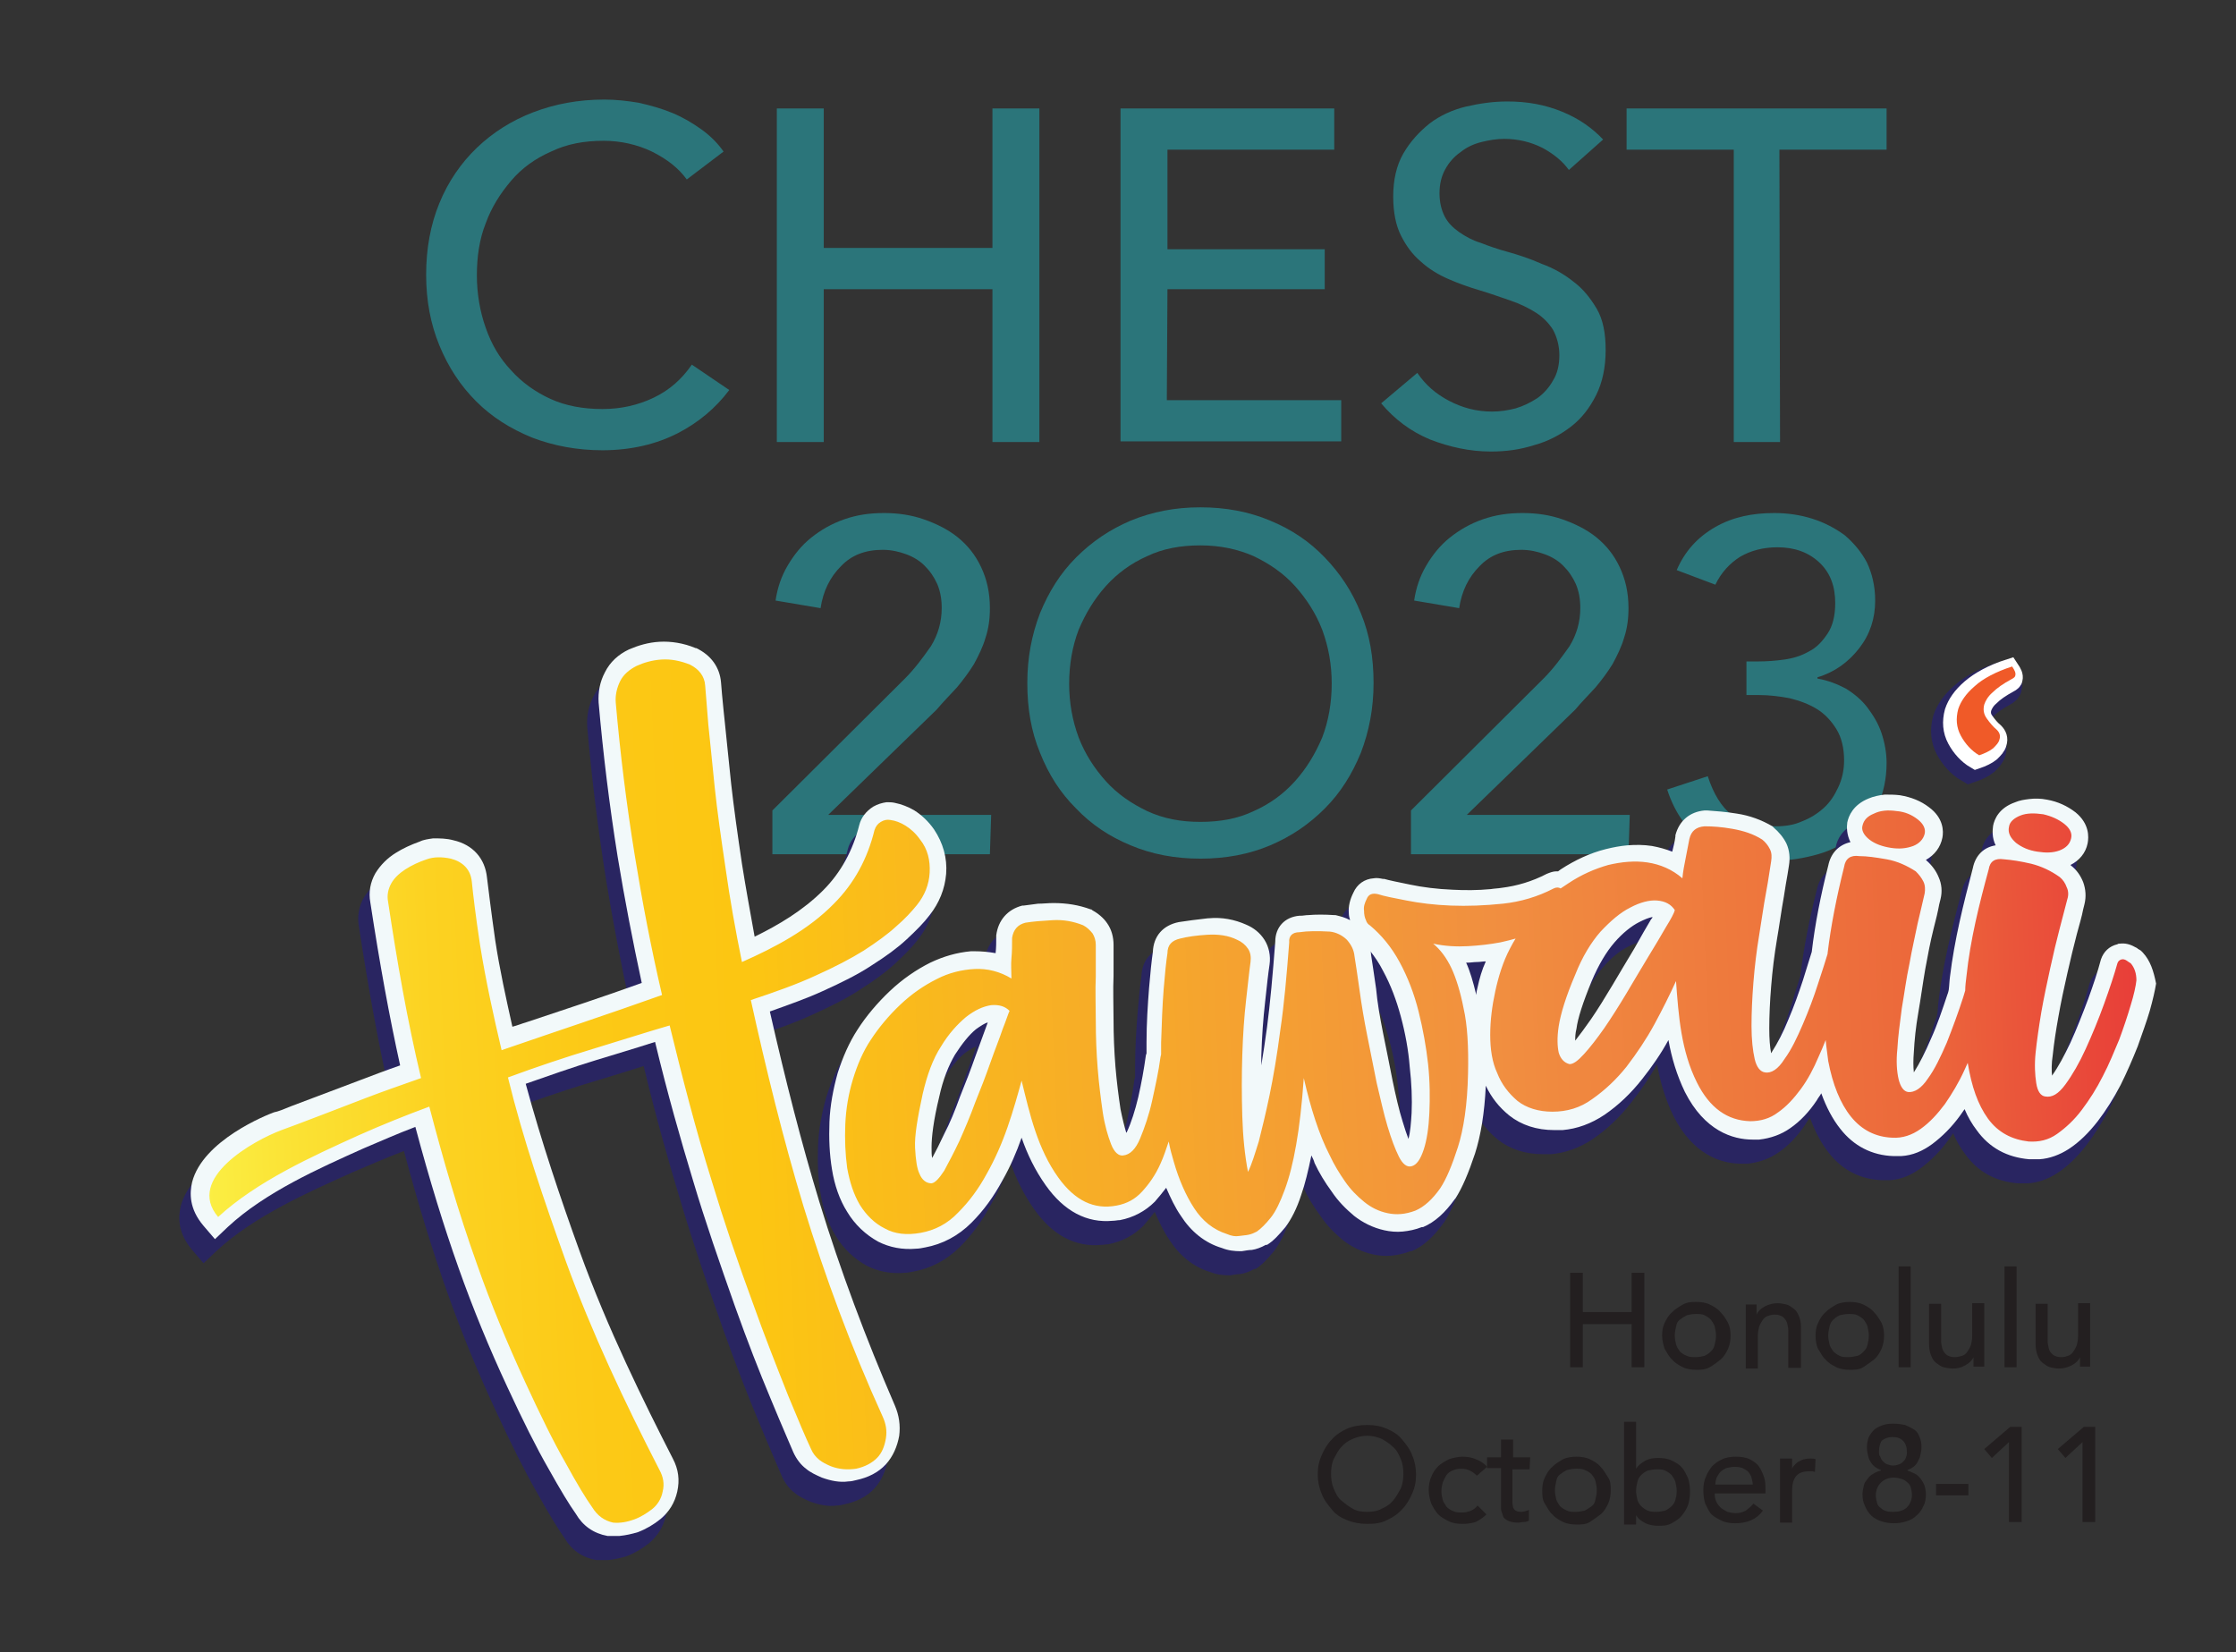 <?xml version="1.0" encoding="utf-8"?>
<!-- Generator: Adobe Illustrator 27.1.1, SVG Export Plug-In . SVG Version: 6.00 Build 0)  -->
<svg version="1.1" id="Layer_1" xmlns="http://www.w3.org/2000/svg" xmlns:xlink="http://www.w3.org/1999/xlink" x="0px" y="0px"
	 viewBox="0 0 352.6 260.5" style="enable-background:new 0 0 352.6 260.5;" xml:space="preserve">
<rect x="0" y="0" width="352.6" height="260.5" fill="#333333" stroke="none"/>
<style type="text/css">
	.st0{fill:#2B757A;}
	.st1{fill:#292561;}
	.st2{fill:#F2F9FA;}
	.st3{fill:url(#SVGID_1_);}
	.st4{fill:#FFFFFF;stroke:#292561;stroke-width:5.103;stroke-miterlimit:10;}
	.st5{fill:#FFFFFF;stroke:#FFFFFF;stroke-width:3.317;stroke-miterlimit:10;}
	.st6{clip-path:url(#SVGID_00000029047321360249903230000011599100952433913239_);fill:#F05A28;}
	.st7{fill:#231F20;}
</style>
<g>
	<path class="st0" d="M115,61.5c-2.1,2.8-4.8,5.1-8.1,6.8S99.6,71,95,71c-4,0-7.7-0.7-11.1-2c-3.4-1.4-6.3-3.2-8.8-5.7
		c-2.5-2.5-4.4-5.4-5.8-8.8c-1.4-3.4-2.1-7.1-2.1-11.2s0.7-7.9,2.1-11.3s3.4-6.3,5.9-8.7s5.5-4.3,8.9-5.6c3.4-1.3,7.1-2,11.2-2
		c1.8,0,3.6,0.2,5.4,0.5c1.8,0.4,3.6,0.9,5.3,1.6c1.7,0.7,3.2,1.6,4.6,2.6s2.6,2.2,3.5,3.5l-5.8,4.4c-1.3-1.8-3.1-3.2-5.5-4.4
		c-2.3-1.1-4.9-1.7-7.6-1.7c-3.1,0-5.8,0.5-8.3,1.7c-2.5,1.1-4.6,2.6-6.3,4.6s-3.1,4.2-4,6.7c-1,2.5-1.4,5.3-1.4,8.2
		s0.5,5.8,1.4,8.3c0.9,2.6,2.2,4.8,4,6.7c1.7,1.9,3.8,3.4,6.2,4.5s5.2,1.6,8.2,1.6c2.9,0,5.6-0.6,8.1-1.8s4.4-2.9,6-5.2L115,61.5z"
		/>
	<path class="st0" d="M122.5,17.1h7.4v22h26.6v-22h7.4v52.6h-7.4V45.6h-26.6v24.1h-7.4C122.5,69.7,122.5,17.1,122.5,17.1z"/>
	<path class="st0" d="M184,63.1h27.5v6.5h-34.8V17.1h33.7v6.5h-26.3v15.7h24.8v6.3h-24.8L184,63.1L184,63.1z"/>
	<path class="st0" d="M247.4,26.8c-1-1.4-2.5-2.6-4.2-3.5c-1.8-0.9-3.8-1.4-6-1.4c-1.2,0-2.4,0.2-3.6,0.5s-2.3,0.8-3.3,1.6
		c-1,0.7-1.8,1.6-2.4,2.7c-0.6,1.1-0.9,2.3-0.9,3.8c0,1.4,0.3,2.6,0.8,3.6s1.3,1.8,2.3,2.5s2.1,1.3,3.4,1.7c1.3,0.5,2.7,1,4.2,1.4
		c1.8,0.5,3.6,1.1,5.4,1.9c1.9,0.7,3.5,1.6,5,2.8c1.5,1.1,2.7,2.6,3.7,4.3s1.4,3.9,1.4,6.5c0,2.7-0.5,5.1-1.5,7.1c-1,2-2.3,3.7-4,5
		s-3.6,2.3-5.8,2.9c-2.2,0.7-4.4,1-6.8,1c-3.3,0-6.5-0.7-9.6-1.9c-3.1-1.3-5.6-3.2-7.7-5.7l5.7-4.8c1.3,1.9,2.9,3.3,5,4.4
		c2.1,1.1,4.3,1.7,6.8,1.7c1.3,0,2.5-0.2,3.7-0.5c1.3-0.4,2.3-0.9,3.4-1.6c1-0.7,1.9-1.7,2.5-2.8c0.7-1.1,1-2.5,1-4s-0.4-2.9-1-4
		c-0.7-1.1-1.6-2-2.7-2.7c-1.1-0.7-2.5-1.4-4-1.9s-3.1-1.1-4.8-1.6s-3.4-1.1-5-1.8s-3.1-1.6-4.4-2.8c-1.3-1.1-2.3-2.5-3.1-4.1
		s-1.2-3.7-1.2-6.1c0-2.6,0.5-4.9,1.6-6.8s2.5-3.4,4.1-4.7c1.7-1.3,3.7-2.2,5.8-2.7c2.2-0.5,4.3-0.8,6.5-0.8c3.1,0,5.9,0.5,8.6,1.6
		c2.7,1.1,4.8,2.6,6.5,4.4L247.4,26.8z"/>
	<path class="st0" d="M280.7,69.7h-7.3V23.6h-16.9v-6.5h41v6.5h-16.9L280.7,69.7L280.7,69.7z"/>
	<path class="st0" d="M156.1,134.7h-34.3v-6.9l20.9-20.8c1.6-1.6,2.9-3.4,4.1-5.1c1.1-1.8,1.7-3.8,1.7-6c0-1.4-0.2-2.6-0.7-3.8
		c-0.5-1.1-1.1-2-2-2.9c-0.8-0.8-1.8-1.4-2.9-1.8s-2.3-0.7-3.7-0.7c-2.7,0-4.9,0.8-6.6,2.6c-1.7,1.7-2.8,3.9-3.2,6.6l-7.1-1.2
		c0.3-2,0.9-3.8,1.9-5.5s2.2-3.2,3.7-4.4s3.2-2.2,5.2-2.9c2-0.7,4-1,6.3-1c2.2,0,4.3,0.3,6.3,1s3.8,1.6,5.3,2.8
		c1.6,1.3,2.8,2.8,3.7,4.7c0.9,1.9,1.4,4,1.4,6.5c0,1.7-0.2,3.2-0.7,4.7c-0.4,1.4-1.1,2.8-1.8,4.1c-0.8,1.3-1.7,2.5-2.7,3.7
		c-1,1.1-2.2,2.3-3.2,3.5l-17.1,16.6h25.7L156.1,134.7L156.1,134.7z"/>
	<path class="st0" d="M256.8,134.7h-34.3v-6.9l20.9-20.8c1.6-1.6,2.9-3.4,4.1-5.1c1.1-1.8,1.7-3.8,1.7-6c0-1.4-0.2-2.6-0.7-3.8
		c-0.5-1.1-1.1-2-2-2.9c-0.8-0.8-1.8-1.4-2.9-1.8s-2.3-0.7-3.7-0.7c-2.7,0-4.9,0.8-6.6,2.6c-1.7,1.7-2.8,3.9-3.2,6.6l-7.1-1.2
		c0.3-2,0.9-3.8,1.9-5.5s2.2-3.2,3.7-4.4s3.2-2.2,5.2-2.9c2-0.7,4-1,6.3-1c2.2,0,4.3,0.3,6.3,1s3.8,1.6,5.3,2.8
		c1.6,1.3,2.8,2.8,3.7,4.7c0.9,1.9,1.4,4,1.4,6.5c0,1.7-0.2,3.2-0.7,4.7c-0.4,1.4-1.1,2.8-1.8,4.1c-0.8,1.3-1.7,2.5-2.7,3.7
		c-1,1.1-2.2,2.3-3.2,3.5l-17.1,16.6H257L256.8,134.7L256.8,134.7z"/>
	<path class="st0" d="M189.3,135.4c-4,0-7.7-0.7-11-2.1c-3.4-1.4-6.2-3.3-8.6-5.8c-2.5-2.5-4.3-5.3-5.7-8.8c-1.4-3.4-2-7-2-11
		s0.7-7.6,2-11c1.4-3.4,3.2-6.3,5.7-8.8s5.3-4.4,8.6-5.8c3.4-1.4,7-2.1,11-2.1s7.7,0.7,11,2.1c3.4,1.4,6.2,3.3,8.6,5.8
		c2.4,2.5,4.3,5.3,5.7,8.8c1.4,3.4,2,7,2,11s-0.7,7.6-2,11c-1.4,3.4-3.2,6.3-5.7,8.8s-5.3,4.4-8.6,5.8S193.3,135.4,189.3,135.4z
		 M189.3,129.6c3.1,0,5.9-0.5,8.4-1.7c2.5-1.1,4.7-2.7,6.5-4.7s3.2-4.3,4.3-6.9c1-2.6,1.5-5.5,1.5-8.5s-0.5-5.8-1.5-8.5
		c-1-2.6-2.5-4.9-4.3-6.9s-4-3.5-6.5-4.7c-2.5-1.1-5.3-1.7-8.4-1.7s-5.9,0.5-8.4,1.7c-2.5,1.1-4.7,2.7-6.5,4.7s-3.2,4.3-4.3,6.9
		c-1,2.6-1.5,5.5-1.5,8.5s0.5,5.8,1.5,8.5c1,2.6,2.5,4.9,4.3,6.9s4,3.5,6.5,4.7C183.5,129.1,186.2,129.6,189.3,129.6z"/>
</g>
<g>
	<path class="st0" d="M275.4,104.3h1.9c1.3,0,2.7-0.1,4.1-0.3c1.4-0.2,2.7-0.6,3.9-1.3c1.2-0.6,2.1-1.6,2.9-2.8
		c0.8-1.2,1.2-2.8,1.2-4.8c0-2.7-0.8-4.8-2.5-6.4s-3.9-2.4-6.6-2.4c-2.2,0-4.2,0.5-5.9,1.5c-1.6,1-3,2.5-3.9,4.4l-6.1-2.3
		c1.3-3,3.3-5.2,6.1-6.8s5.9-2.2,9.3-2.2c2.1,0,4.1,0.3,6,0.9s3.6,1.5,5.1,2.6c1.4,1.2,2.6,2.6,3.5,4.3c0.8,1.7,1.3,3.7,1.3,6
		c0,2.8-0.8,5.3-2.5,7.5s-3.9,3.8-6.6,4.6v0.2c1.7,0.3,3.2,0.9,4.5,1.6c1.3,0.8,2.5,1.8,3.4,3s1.7,2.5,2.2,4s0.8,3.1,0.8,4.7
		c0,2.5-0.5,4.8-1.4,6.7c-1,1.9-2.2,3.5-3.8,4.8c-1.6,1.3-3.5,2.3-5.6,2.9c-2.1,0.6-4.4,1-6.7,1c-4,0-7.6-0.9-10.6-2.6
		c-3-1.7-5.2-4.6-6.5-8.6l6.4-2.1c0.9,2.8,2.2,4.9,3.8,6.1c1.6,1.2,3.9,1.8,6.9,1.8c1.5,0,2.9-0.2,4.2-0.8c1.3-0.5,2.4-1.2,3.4-2.1
		s1.7-2,2.3-3.3c0.6-1.3,0.9-2.7,0.9-4.2c0-1.9-0.4-3.6-1.2-4.9c-0.8-1.3-1.8-2.4-3.1-3.2c-1.3-0.8-2.7-1.3-4.3-1.7
		c-1.6-0.3-3.2-0.5-4.9-0.5h-1.9L275.4,104.3L275.4,104.3z"/>
</g>
<g>
	<g>
		<g>
			<g>
				<g>
					<path class="st1" d="M127.4,193.3c-2.8-9.2-5.3-19-7.8-30c3.1-1.1,5.9-2.1,8.3-3.2c3.1-1.4,5.7-2.7,7.8-4.1
						c2.2-1.4,4-2.7,5.5-4.1c1.5-1.4,2.7-2.6,3.6-3.8c1.5-1.9,2.4-4.1,2.6-6.5c0.2-2.5-0.5-4.9-1.9-7c-0.9-1.3-2-2.3-3.1-3
						c-1-0.6-2.1-1-3.1-1.2c-0.4-0.1-0.9-0.1-1.3-0.1c-0.7,0.1-1.4,0.3-2.1,0.7c-1.1,0.7-1.9,1.7-2.2,2.9c-1,4-2.9,7.5-5.7,10.3
						c-3.2,3.2-7.1,5.5-10.8,7.3c-0.7-3.9-1.4-7.7-2-11.5c-0.7-4.7-1.3-9-1.7-12.6c-0.4-3.7-0.7-6.9-1-9.7l-0.2-1.9
						c-0.2-1.8-0.3-3.3-0.4-4.4c-0.2-2.4-1.6-4.3-3.9-5.4h-0.1c-1.9-0.8-3.9-1.1-5.7-1c-1.8,0.1-3.4,0.6-4.8,1.2
						c-1.7,0.8-3,2-3.8,3.6c-0.8,1.5-1.1,3.1-1,4.8c0.7,8,1.7,16.2,3,24.3c1.1,6.7,2.4,13.4,3.8,19.9c-6.1,2.2-12.2,4.2-18.2,6.2
						c-0.7,0.2-1.4,0.5-2.2,0.7c-1-4.5-2-9-2.7-13.6c-0.7-4.9-1.1-8.3-1.3-9.9c-0.3-3-2.2-5.2-5.3-5.9c-1.1-0.3-2.1-0.3-3.2-0.3
						c-0.7,0.1-1.5,0.2-2.1,0.5c-1.4,0.5-2.7,1.1-3.8,1.8c-1.3,0.8-2.4,1.9-3.2,3.2c-0.8,1.4-1.1,3-0.8,4.6c1.5,9.8,3,18,4.7,25.7
						c-2.3,0.8-4.4,1.6-6.5,2.4c-1.9,0.7-7.1,2.7-10.6,4c-1.2,0.5-2.2,0.9-2.8,1c-1.1,0.4-11.2,4.4-12.9,11
						c-0.4,1.7-0.5,4.2,1.8,6.9l1.8,2.1l2-1.9c5.9-5.5,14.5-9.3,21.4-12.4c2.6-1.1,5.3-2.3,8.2-3.4c2.3,8.6,4.5,15.7,6.8,22.2
						c2.3,6.5,4.9,12.8,7.7,18.8c2.4,5.2,4.6,9.6,6.5,12.9c1.9,3.4,3.3,5.7,4.3,7.1c1.1,1.9,2.8,3.1,5,3.5h0.2h0.2c0.5,0,1,0,1.5,0
						c1-0.1,1.9-0.3,2.9-0.6c1.3-0.5,2.5-1.2,3.6-2.1c1.3-1.1,2.2-2.5,2.6-4.3s0.2-3.5-0.7-5.2c-4.5-8.8-10.3-20.5-14.7-32.7
						c-3-8.3-6-17.2-8.5-26.4c3.7-1.3,7.4-2.6,11-3.7c2.9-0.9,6-1.8,9.4-2.9c2,8.3,4,15.3,6,21.9c1.9,6.4,4.2,13,6.6,19.8
						c2,5.6,3.8,10.2,5.6,14.5c1.9,4.6,3.1,7.3,3.6,8.5c0.5,1.1,1.2,2,2,2.6c0.7,0.6,1.6,1,2.5,1.4c1.4,0.5,2.8,0.8,4.2,0.6
						c0.4,0,0.8-0.1,1.2-0.2c1.9-0.4,3.5-1.2,4.7-2.5c1.1-1.2,1.8-2.8,2.1-4.5c0.2-1.6,0-3.2-0.7-4.8
						C134.8,215,130.7,204.1,127.4,193.3z"/>
				</g>
				<g>
					<g>
						<path class="st1" d="M336.1,154l-0.3-0.3l-0.5-0.3l-0.1-0.1l-0.4-0.2c-0.7-0.4-1.5-0.6-2.3-0.5c-0.1,0-0.3,0-0.4,0.1
							c-1.3,0.3-2.2,1.2-2.6,2.4c-0.5,1.9-1.2,4-2,6.2c-0.9,2.4-1.8,4.7-2.8,6.9c-1,2.1-1.9,3.8-2.9,5.2c0,0,0,0,0,0.1
							c-0.1-0.9-0.1-2,0.1-3.3c0.2-1.9,0.5-3.9,0.9-6.1c0.4-2.3,0.9-4.6,1.4-6.8s1-4.3,1.5-6.2c0.4-1.5,0.8-2.8,1-3.9l0.2-0.8
							c0.3-1.2,0.2-2.4-0.2-3.5c-0.4-1-1-1.9-1.9-2.6l-0.1-0.1c1.4-0.7,2.4-1.9,2.7-3.4c0.2-1,0.3-3.1-1.9-4.9c-1.3-1-2.8-1.7-4.5-2
							c-1-0.2-1.9-0.2-2.8-0.1c-0.8,0.1-1.5,0.2-2.2,0.5c-2.6,0.9-3.3,2.7-3.5,3.7c-0.1,0.7-0.2,1.9,0.4,3.1
							c-1.9,0.3-3.2,1.6-3.6,3.6c-1.5,5.7-2.9,11.3-3.6,17.1c-0.1,0.7-0.1,1.4-0.2,2.1c0,0-0.1,0.5-0.2,0.7c-0.8,2.4-1.6,4.8-2.6,7
							c-0.9,2.1-1.8,3.9-2.7,5.3l0,0c-0.1-0.9-0.1-2,0-3.2c0.1-1.9,0.3-3.9,0.7-6.2c0.4-2.3,0.7-4.6,1.1-6.9
							c0.4-2.2,0.8-4.3,1.3-6.3c0.4-1.5,0.7-2.8,0.9-3.9l0.2-0.8c0.3-1.2,0.2-2.4-0.3-3.5c-0.4-1-1.1-1.9-1.9-2.6l-0.1-0.1l0,0
							c1.4-0.8,2.3-2,2.6-3.5c0.2-1,0.2-3.1-2.1-4.8c-1.3-1-2.8-1.6-4.6-1.9c-0.8-0.1-1.6-0.1-2.4-0.1c-0.9,0.1-1.8,0.3-2.5,0.6
							c-2.5,1-3.2,2.8-3.4,3.8c-0.1,0.7-0.1,1.9,0.5,3.1c-1.8,0.4-3.1,1.7-3.5,3.7c-1.2,4.7-2.1,9.3-2.6,13.6
							c-0.3,0.9-0.7,2.3-1.4,4.5c-0.7,2.1-1.4,4.1-2.3,6.2c-0.8,2-1.7,3.7-2.6,5.1c0,0.1-0.1,0.1-0.1,0.2c-0.2-1-0.3-2.3-0.3-3.9
							c0-2,0.1-4.3,0.3-6.7c0.2-2.5,0.5-4.9,0.9-7.3c0.4-2.3,0.7-4.6,1.1-6.8l0.3-1.9c0.2-1.2,0.4-2.2,0.5-3
							c0.2-1.2,0.1-2.4-0.4-3.5c-0.5-1-1.2-1.8-2-2.5l-0.1-0.1l-0.1-0.1c-1.7-1-3.6-1.7-5.6-2c-1.8-0.3-3.4-0.4-4.7-0.5h-0.1h-0.1
							c-0.1,0-0.2,0-0.2,0c-2.3,0.2-4,1.6-4.6,3.9v0.1v0.1c-0.1,0.8-0.3,1.6-0.5,2.4c-1-0.4-2.1-0.7-3.2-0.9
							c-1.3-0.2-2.6-0.2-3.9-0.1c-1.1,0.1-2.2,0.3-3.4,0.6c-2.4,0.6-4.8,1.7-7.1,3.2c-0.1,0.1-0.3,0.2-0.4,0.3c-0.1,0-0.2,0-0.3,0
							c-0.5,0-1,0.2-1.5,0.4c-2.3,1.2-4.7,1.9-7.1,2.2c-0.6,0.1-1.1,0.1-1.7,0.2c-2.1,0.2-4.1,0.2-6,0.1c-2.5-0.1-4.8-0.4-6.7-0.8
							c-2-0.4-3.4-0.7-4.1-0.9h-0.1h-0.1c-0.5-0.1-1-0.2-1.5-0.1c-1.4,0.1-2.6,0.9-3.2,2.3c-0.5,1-0.8,2.1-0.7,3.2
							c0,0.4,0.1,0.8,0.2,1.1c-0.7-0.4-1.5-0.6-2.3-0.8h-0.1h-0.1c-1.5-0.1-2.9-0.1-4.1,0c-0.4,0-0.8,0.1-1.2,0.1
							c-0.1,0-0.1,0-0.2,0c-2.3,0.2-3.8,1.8-3.8,4.1c-0.4,5.2-0.8,9.7-1.3,13.5c-0.3,2.2-0.6,4.2-0.9,6c0-0.5,0-1,0-1.5
							c0.1-3.1,0.3-5.9,0.6-8.5c0.3-2.8,0.5-4.6,0.7-5.9c0.2-1.4-0.1-2.8-0.8-3.9c-0.7-1.1-1.7-1.9-2.9-2.4c-1.8-0.8-3.8-1.2-5.9-1
							h-0.1c-1.8,0.2-3.3,0.4-4.6,0.6c-2.5,0.5-4,2.2-4.1,4.7c-0.2,1.4-0.4,3.3-0.6,5.7c-0.2,2.6-0.4,5.5-0.4,8.6c0,0.5,0,1.1,0,1.7
							l-0.1,0.3c-0.3,2.2-0.7,4.4-1.2,6.6c-0.5,2.1-1.1,4-1.8,5.5c0,0,0,0.1-0.1,0.1c-0.3-1-0.6-2.2-0.9-3.7c-0.3-2-0.6-4.3-0.8-6.7
							c-0.2-2.5-0.3-5-0.3-7.4s-0.1-4.7,0-6.9v-1.9c0-1.2,0-2.2,0-3c0-1.2-0.3-2.4-1-3.4c-0.6-0.9-1.5-1.6-2.4-2.1l-0.1-0.1h-0.1
							c-1.9-0.7-3.8-1-5.9-1c-0.8,0-1.6,0.1-2.4,0.1c-0.8,0.1-1.6,0.2-2.3,0.3h-0.1h-0.1c-2.3,0.6-3.8,2.3-4.1,4.7v0.1v0.1
							c0,0.9,0,1.7-0.1,2.6c-1.1-0.2-2.2-0.3-3.3-0.3c-0.2,0-0.4,0-0.6,0c-2.2,0.2-4.3,0.8-6.4,1.8c-2.2,1.1-4.4,2.6-6.4,4.5
							c-1.9,1.8-3.7,3.9-5.1,6.1c-1.3,2-2.3,4.3-3.1,6.8c-0.7,2.5-1.2,5.1-1.3,7.7c-0.1,2.6,0,5.1,0.4,7.5c0.4,2.5,1.2,4.8,2.4,6.7
							c1.2,2,2.9,3.6,4.9,4.7c1.8,0.9,3.8,1.3,6,1.1c0.4,0,0.9-0.1,1.4-0.2c2.7-0.5,5.2-1.8,7.3-3.9c1.9-1.9,3.5-4.1,4.9-6.7
							c1.2-2.1,2.2-4.4,3-6.7c0.9,2.6,2.1,5.1,3.8,7.5c2.9,4.1,6.5,6,10.6,5.6c0.4,0,0.7-0.1,1.1-0.1c2.1-0.4,4-1.4,5.5-2.9
							c0.6-0.7,1.2-1.4,1.8-2.2c0.7,1.6,1.4,3.1,2.3,4.4c1.6,2.5,3.8,4.3,6.5,5.1c1,0.4,2,0.5,2.9,0.5c0.1,0,0.1,0,0.2,0
							c0.6-0.1,1.2-0.2,1.6-0.2c0.7-0.1,1.5-0.4,2.2-0.8h0.1h0.1c1-0.6,1.9-1.6,2.9-2.8c0.9-1.2,1.8-2.9,2.5-5.1
							c0.6-1.7,1.1-3.8,1.6-6.2c0.2,0.4,0.4,0.8,0.5,1.2c0.7,1.5,1.6,3,2.7,4.5c1,1.5,2.2,2.7,3.5,3.8c1.4,1.1,3,1.9,4.8,2.3
							c0.9,0.2,1.9,0.3,2.9,0.2s2-0.3,3-0.7h0.1h0.1c1.9-0.8,3.5-2.3,5-4.4l0.1-0.1c1.1-1.7,2.1-4.1,3.1-7.1
							c0.9-2.8,1.5-6.4,1.7-10.7c0.9,1.9,2.1,3.4,3.7,4.7c1.9,1.5,4.3,2.3,7.1,2.3c0.4,0,0.9,0,1.3,0c2.3-0.2,4.5-1,6.6-2.4
							c2.2-1.5,4.2-3.4,6-5.7c1.5-1.9,2.9-3.9,4.1-6.1c0.5,2.8,1.3,5.5,2.6,8.2c3.1,6.1,7.5,7.5,10.7,7.5c0.3,0,0.7,0,1,0
							c1.8-0.2,3.5-0.8,4.9-1.8c1.6-1.1,3-2.6,4.2-4.4c0.2-0.4,0.5-0.7,0.7-1.1c0.8,2.2,1.8,4.1,3,5.6c2.1,2.7,5,4.2,8.4,4.3
							c0.4,0,0.8,0,1.2,0c1.8-0.1,3.4-0.8,4.9-1.9c1.6-1.2,3.1-2.7,4.4-4.5c0.2-0.3,0.5-0.7,0.7-1c0.5,1.2,1.2,2.4,1.9,3.3
							c2,2.8,4.8,4.3,8.3,4.6c0.5,0,1.1,0,1.6,0l0,0c1.6-0.1,3.2-0.7,4.6-1.6c1.7-1.1,3.2-2.6,4.6-4.4c1.3-1.7,2.5-3.6,3.6-5.7
							c1-2,1.9-4.1,2.7-6.1c0.7-2,1.4-3.9,1.9-5.6c0.5-1.8,0.8-3.1,1-4.3C337.8,157,337.3,155.3,336.1,154z M153.9,165.2
							c-0.5,1.4-1.1,3-1.9,5.2c-0.7,2-1.5,4.1-2.4,6.3c-0.8,2.2-1.6,4.2-2.5,5.9c-0.7,1.5-1.3,2.7-1.9,3.8c-0.1-0.4-0.1-1-0.1-1.7
							c0-1.6,0.3-4.2,1.2-7.9c0.6-2.8,1.5-5,2.5-6.7c1.1-1.7,2.2-3.1,3.3-4c0.7-0.5,1.3-0.9,1.9-1.1
							C153.9,165.1,153.9,165.1,153.9,165.2z M220.8,179.3c-0.1,1.6-0.2,3-0.5,4.1c-0.3-0.8-0.6-1.7-0.9-2.7
							c-0.6-1.9-1.1-4.1-1.6-6.5c-0.5-2.5-1-5.1-1.5-7.5c-0.5-2.5-0.9-4.8-1.1-7c-0.3-2.2-0.6-4-0.8-5.4c0-0.2,0-0.3-0.1-0.5
							c0.7,0.9,1.4,1.9,2,3.1c1.2,2.2,2.1,4.6,2.8,7.2c0.7,2.6,1.2,5.3,1.4,7.9C220.8,174.6,220.9,177.1,220.8,179.3z M231.2,159.5
							c-0.1,0.4-0.2,0.8-0.2,1.2c-0.5-2.1-1-3.8-1.6-5.1c0.1,0,0.1,0,0.2,0c0.5,0,1-0.1,1.5-0.1s0.9-0.1,1.4-0.1
							C231.9,156.7,231.5,158.1,231.2,159.5z M258.6,148.8c-0.7,1.2-1.6,2.7-2.7,4.7c-1.1,1.8-2.2,3.7-3.4,5.7s-2.3,3.8-3.4,5.4
							c-0.9,1.3-1.8,2.5-2.5,3.4c0-0.5,0-1.1,0.2-1.9c0.2-1.6,1-4.1,2.4-7.5c1.1-2.6,2.3-4.6,3.6-6.1s2.7-2.6,3.9-3.2
							c0.8-0.4,1.5-0.7,2.1-0.8C258.7,148.6,258.7,148.7,258.6,148.8z"/>
					</g>
				</g>
			</g>
		</g>
		<g>
			<path class="st2" d="M129.2,189.5c-2.8-9.2-5.3-19-7.8-30c3.1-1.1,5.9-2.1,8.3-3.2c3.1-1.4,5.7-2.7,7.8-4.1
				c2.2-1.4,4-2.7,5.5-4.1c1.5-1.4,2.7-2.6,3.6-3.8c1.5-1.9,2.4-4.1,2.6-6.5c0.2-2.5-0.5-4.9-1.9-7c-0.9-1.3-2-2.3-3.1-3
				c-1-0.6-2.1-1-3.1-1.2c-0.4-0.1-0.9-0.1-1.3-0.1c-0.7,0.1-1.4,0.3-2.1,0.7c-1.1,0.7-1.9,1.7-2.2,2.9c-1,4-2.9,7.5-5.7,10.3
				c-3.2,3.2-7.1,5.5-10.8,7.3c-0.7-3.9-1.4-7.7-2-11.5c-0.7-4.7-1.3-9-1.7-12.6c-0.4-3.7-0.7-6.9-1-9.7l-0.2-1.9
				c-0.2-1.8-0.3-3.3-0.4-4.4c-0.2-2.4-1.6-4.3-3.9-5.4h-0.1c-1.9-0.8-3.9-1.1-5.7-1c-1.8,0.1-3.4,0.6-4.8,1.2c-1.7,0.8-3,2-3.8,3.6
				c-0.8,1.5-1.1,3.1-1,4.8c0.7,8,1.7,16.2,3,24.3c1.1,6.7,2.4,13.4,3.8,19.9c-6.1,2.2-12.2,4.2-18.2,6.2c-0.7,0.2-1.4,0.5-2.2,0.7
				c-1-4.5-2-9-2.7-13.6c-0.7-4.9-1.1-8.3-1.3-9.9c-0.3-3-2.2-5.2-5.3-5.9c-1.1-0.3-2.1-0.3-3.2-0.3c-0.7,0.1-1.5,0.2-2.1,0.5
				c-1.4,0.5-2.7,1.1-3.8,1.8c-1.3,0.8-2.4,1.9-3.2,3.2c-0.8,1.4-1.1,3-0.8,4.6c1.5,9.8,3,18,4.7,25.7c-2.3,0.8-4.4,1.6-6.5,2.4
				c-1.9,0.7-7.1,2.7-10.6,4c-1.2,0.5-2.2,0.9-2.8,1c-1.1,0.4-11.2,4.4-12.9,11c-0.4,1.7-0.5,4.2,1.8,6.9l1.8,2.1l2-1.9
				c5.9-5.5,14.5-9.3,21.4-12.4c2.6-1.1,5.3-2.3,8.2-3.4c2.3,8.6,4.5,15.7,6.8,22.2s4.9,12.8,7.7,18.8c2.4,5.2,4.6,9.6,6.5,12.9
				c1.9,3.4,3.3,5.7,4.3,7.1c1.1,1.9,2.8,3.1,5,3.5H96h0.2c0.5,0,1,0,1.5,0c1-0.1,1.9-0.3,2.9-0.6c1.3-0.5,2.5-1.2,3.6-2.1
				c1.3-1.1,2.2-2.5,2.6-4.3s0.2-3.5-0.7-5.2c-4.5-8.8-10.3-20.5-14.7-32.7c-3-8.3-6-17.2-8.5-26.4c3.7-1.3,7.4-2.6,11-3.7
				c2.9-0.9,6-1.8,9.4-2.9c2,8.3,4,15.3,6,21.9c1.9,6.4,4.2,13,6.6,19.8c2,5.6,3.8,10.2,5.6,14.5c1.9,4.6,3.1,7.3,3.6,8.5
				c0.5,1.1,1.2,2,2,2.6c0.7,0.6,1.6,1,2.5,1.4c1.4,0.5,2.8,0.8,4.2,0.6c0.4,0,0.8-0.1,1.2-0.2c1.9-0.4,3.5-1.2,4.7-2.5
				c1.1-1.2,1.8-2.8,2.1-4.5c0.2-1.6,0-3.2-0.7-4.8C136.6,211.2,132.5,200.3,129.2,189.5z"/>
			<path class="st2" d="M337.9,150.2l-0.3-0.3l-0.5-0.3l-0.1-0.1l-0.4-0.2c-0.7-0.4-1.5-0.6-2.3-0.5c-0.1,0-0.3,0-0.4,0.1
				c-1.3,0.3-2.2,1.2-2.6,2.4c-0.5,1.9-1.2,4-2,6.2c-0.9,2.4-1.8,4.7-2.8,6.9c-1,2.1-1.9,3.8-2.9,5.2c0,0,0,0,0,0.1
				c-0.1-0.9-0.1-2,0.1-3.3c0.2-1.9,0.5-3.9,0.9-6.1c0.4-2.3,0.9-4.6,1.4-6.8s1-4.3,1.5-6.2c0.4-1.5,0.8-2.8,1-3.9l0.2-0.8
				c0.3-1.2,0.2-2.4-0.2-3.5c-0.4-1-1-1.9-1.9-2.6l-0.1-0.1c1.4-0.7,2.4-1.9,2.7-3.4c0.2-1,0.3-3.1-1.9-4.9c-1.3-1-2.8-1.7-4.5-2
				c-1-0.2-1.9-0.2-2.8-0.1c-0.8,0.1-1.5,0.2-2.2,0.5c-2.6,0.9-3.3,2.7-3.5,3.7c-0.1,0.7-0.2,1.9,0.4,3.1c-1.9,0.3-3.2,1.6-3.6,3.6
				c-1.5,5.7-2.9,11.3-3.6,17.1c-0.1,0.7-0.1,1.4-0.2,2.1c0,0-0.1,0.5-0.2,0.7c-0.8,2.4-1.6,4.8-2.6,7c-0.9,2.1-1.8,3.9-2.7,5.3l0,0
				c-0.1-0.9-0.1-2,0-3.2c0.1-1.9,0.3-3.9,0.7-6.2c0.4-2.3,0.7-4.6,1.1-6.9c0.4-2.2,0.8-4.3,1.3-6.3c0.4-1.5,0.7-2.8,0.9-3.9
				l0.2-0.8c0.3-1.2,0.2-2.4-0.3-3.5c-0.4-1-1.1-1.9-1.9-2.6l-0.1-0.1l0,0c1.4-0.8,2.3-2,2.6-3.5c0.2-1,0.2-3.1-2.1-4.8
				c-1.3-1-2.8-1.6-4.6-1.9c-0.8-0.1-1.6-0.1-2.4-0.1c-0.9,0.1-1.8,0.3-2.5,0.6c-2.5,1-3.2,2.8-3.4,3.8c-0.1,0.7-0.1,1.9,0.5,3.1
				c-1.8,0.4-3.1,1.7-3.5,3.7c-1.2,4.7-2.1,9.3-2.6,13.6c-0.3,0.9-0.7,2.3-1.4,4.5c-0.7,2.1-1.4,4.1-2.3,6.2c-0.8,2-1.7,3.7-2.6,5.1
				c0,0.1-0.1,0.1-0.1,0.2c-0.2-1-0.3-2.3-0.3-3.9c0-2,0.1-4.3,0.3-6.7c0.2-2.5,0.5-4.9,0.9-7.3c0.4-2.3,0.7-4.6,1.1-6.8l0.3-1.9
				c0.2-1.2,0.4-2.2,0.5-3c0.2-1.2,0.1-2.4-0.4-3.5c-0.5-1-1.2-1.8-2-2.5l-0.1-0.1l-0.1-0.1c-1.7-1-3.6-1.7-5.6-2
				c-1.8-0.3-3.4-0.4-4.7-0.5h-0.1H269c-0.1,0-0.2,0-0.2,0c-2.3,0.2-4,1.6-4.6,3.9v0.1v0.1c-0.1,0.8-0.3,1.6-0.5,2.4
				c-1-0.4-2.1-0.7-3.2-0.9c-1.3-0.2-2.6-0.2-3.9-0.1c-1.1,0.1-2.2,0.3-3.4,0.6c-2.4,0.6-4.8,1.7-7.1,3.2c-0.1,0.1-0.3,0.2-0.4,0.3
				c-0.1,0-0.2,0-0.3,0c-0.5,0-1,0.2-1.5,0.4c-2.3,1.2-4.7,1.9-7.1,2.2c-0.6,0.1-1.1,0.1-1.7,0.2c-2.1,0.2-4.1,0.2-6,0.1
				c-2.5-0.1-4.8-0.4-6.7-0.8c-2-0.4-3.4-0.7-4.1-0.9h-0.1h-0.1c-0.5-0.1-1-0.2-1.5-0.1c-1.4,0.1-2.6,0.9-3.2,2.3
				c-0.5,1-0.8,2.1-0.7,3.2c0,0.4,0.1,0.8,0.2,1.1c-0.7-0.4-1.5-0.6-2.3-0.8h-0.1h-0.1c-1.5-0.1-2.9-0.1-4.1,0
				c-0.4,0-0.8,0.1-1.2,0.1c-0.1,0-0.1,0-0.2,0c-2.3,0.2-3.8,1.8-3.8,4.1c-0.4,5.2-0.8,9.7-1.3,13.5c-0.3,2.2-0.6,4.2-0.9,6
				c0-0.5,0-1,0-1.5c0.1-3.1,0.3-5.9,0.6-8.5c0.3-2.8,0.5-4.6,0.7-5.9c0.2-1.4-0.1-2.8-0.8-3.9c-0.7-1.1-1.7-1.9-2.9-2.4
				c-1.8-0.8-3.8-1.2-5.9-1h-0.1c-1.8,0.2-3.3,0.4-4.6,0.6c-2.5,0.5-4,2.2-4.1,4.7c-0.2,1.4-0.4,3.3-0.6,5.7
				c-0.2,2.6-0.4,5.5-0.4,8.6c0,0.5,0,1.1,0,1.7l-0.1,0.3c-0.3,2.2-0.7,4.4-1.2,6.6c-0.5,2.1-1.1,4-1.8,5.5c0,0,0,0.1-0.1,0.1
				c-0.3-1-0.6-2.2-0.9-3.7c-0.3-2-0.6-4.3-0.8-6.7c-0.2-2.5-0.3-5-0.3-7.4s-0.1-4.7,0-6.9V152c0-1.2,0-2.2,0-3c0-1.2-0.3-2.4-1-3.4
				c-0.6-0.9-1.5-1.6-2.4-2.1l-0.1-0.1H172c-1.9-0.7-3.8-1-5.9-1c-0.8,0-1.6,0.1-2.4,0.1c-0.8,0.1-1.6,0.2-2.3,0.3h-0.1h-0.1
				c-2.3,0.6-3.8,2.3-4.1,4.7v0.1v0.1c0,0.9,0,1.7-0.1,2.6c-1.1-0.2-2.2-0.3-3.3-0.3c-0.2,0-0.4,0-0.6,0c-2.2,0.2-4.3,0.8-6.4,1.8
				c-2.2,1.1-4.4,2.6-6.4,4.5c-1.9,1.8-3.7,3.9-5.1,6.1c-1.3,2-2.3,4.3-3.1,6.8c-0.7,2.5-1.2,5.1-1.3,7.7c-0.1,2.6,0,5.1,0.4,7.5
				c0.4,2.5,1.2,4.8,2.4,6.7c1.2,2,2.9,3.6,4.9,4.7c1.8,0.9,3.8,1.3,6,1.1c0.4,0,0.9-0.1,1.4-0.2c2.7-0.5,5.2-1.8,7.3-3.9
				c1.9-1.9,3.5-4.1,4.9-6.7c1.2-2.1,2.2-4.4,3-6.7c0.9,2.6,2.1,5.1,3.8,7.5c2.9,4.1,6.5,6,10.6,5.6c0.4,0,0.7-0.1,1.1-0.1
				c2.1-0.4,4-1.4,5.5-2.9c0.6-0.7,1.2-1.4,1.8-2.2c0.7,1.6,1.4,3.1,2.3,4.4c1.6,2.5,3.8,4.3,6.5,5.1c1,0.4,2,0.5,2.9,0.5
				c0.1,0,0.1,0,0.2,0c0.6-0.1,1.2-0.2,1.6-0.2c0.7-0.1,1.5-0.4,2.2-0.8h0.1h0.1c1-0.6,1.9-1.6,2.9-2.8c0.9-1.2,1.8-2.9,2.5-5.1
				c0.6-1.7,1.1-3.8,1.6-6.2c0.2,0.4,0.4,0.8,0.5,1.2c0.7,1.5,1.6,3,2.7,4.5c1,1.5,2.2,2.7,3.5,3.8c1.4,1.1,3,1.9,4.8,2.3
				c0.9,0.2,1.9,0.3,2.9,0.2s2-0.3,3-0.7h0.1h0.1c1.9-0.8,3.5-2.3,5-4.4l0.1-0.1c1.1-1.7,2.1-4.1,3.1-7.1c0.9-2.8,1.5-6.4,1.7-10.7
				c0.9,1.9,2.1,3.4,3.7,4.7c1.9,1.5,4.3,2.3,7.1,2.3c0.4,0,0.9,0,1.3,0c2.3-0.2,4.5-1,6.6-2.4c2.2-1.5,4.2-3.4,6-5.7
				c1.5-1.9,2.9-3.9,4.1-6.1c0.5,2.8,1.3,5.5,2.6,8.2c3.1,6.1,7.5,7.5,10.7,7.5c0.3,0,0.7,0,1,0c1.8-0.2,3.5-0.8,4.9-1.8
				c1.6-1.1,3-2.6,4.2-4.4c0.2-0.4,0.5-0.7,0.7-1.1c0.8,2.2,1.8,4.1,3,5.6c2.1,2.7,5,4.2,8.4,4.3c0.4,0,0.8,0,1.2,0
				c1.8-0.1,3.4-0.8,4.9-1.9c1.6-1.2,3.1-2.7,4.4-4.5c0.2-0.3,0.5-0.7,0.7-1c0.5,1.2,1.2,2.4,1.9,3.3c2,2.8,4.8,4.3,8.3,4.6
				c0.5,0,1.1,0,1.6,0l0,0c1.6-0.1,3.2-0.7,4.6-1.6c1.7-1.1,3.2-2.6,4.6-4.4c1.3-1.7,2.5-3.6,3.6-5.7c1-2,1.9-4.1,2.7-6.1
				c0.7-2,1.4-3.9,1.9-5.6c0.5-1.8,0.8-3.1,1-4.3C339.6,153.1,339.1,151.5,337.9,150.2z M155.7,161.4c-0.5,1.4-1.1,3-1.9,5.2
				c-0.7,2-1.5,4.1-2.4,6.3c-0.8,2.2-1.6,4.2-2.5,5.9c-0.7,1.5-1.3,2.7-1.9,3.8c-0.1-0.4-0.1-1-0.1-1.7c0-1.6,0.3-4.2,1.2-7.9
				c0.6-2.8,1.5-5,2.5-6.7c1.1-1.7,2.2-3.1,3.3-4c0.7-0.5,1.3-0.9,1.9-1.1C155.7,161.3,155.7,161.3,155.7,161.4z M222.6,175.5
				c-0.1,1.6-0.2,3-0.5,4.1c-0.3-0.8-0.6-1.7-0.9-2.7c-0.6-1.9-1.1-4.1-1.6-6.5c-0.5-2.5-1-5.1-1.5-7.5c-0.5-2.5-0.9-4.8-1.1-7
				c-0.3-2.2-0.6-4-0.8-5.4c0-0.2,0-0.3-0.1-0.5c0.7,0.9,1.4,1.9,2,3.1c1.2,2.2,2.1,4.6,2.8,7.2c0.7,2.6,1.2,5.3,1.4,7.9
				C222.6,170.8,222.7,173.3,222.6,175.5z M233,155.7c-0.1,0.4-0.2,0.8-0.2,1.2c-0.5-2.1-1-3.8-1.6-5.1c0.1,0,0.1,0,0.2,0
				c0.5,0,1-0.1,1.5-0.1s0.9-0.1,1.4-0.1C233.7,152.9,233.3,154.3,233,155.7z M260.4,144.9c-0.7,1.2-1.6,2.7-2.7,4.7
				c-1.1,1.8-2.2,3.7-3.4,5.7s-2.3,3.8-3.4,5.4c-0.9,1.3-1.8,2.5-2.5,3.4c0-0.5,0-1.1,0.2-1.9c0.2-1.6,1-4.1,2.4-7.5
				c1.1-2.6,2.3-4.6,3.6-6.1s2.7-2.6,3.9-3.2c0.8-0.4,1.5-0.7,2.1-0.8C260.5,144.8,260.5,144.9,260.4,144.9z"/>
		</g>
		<g>
			<g>
				
					<linearGradient id="SVGID_1_" gradientUnits="userSpaceOnUse" x1="21.408" y1="-142.863" x2="326.469" y2="-142.863" gradientTransform="matrix(0.999 -4.354708e-02 -4.354708e-02 -0.999 4.821 33.242)">
					<stop  offset="0" style="stop-color:#FBEE43"/>
					<stop  offset="4.482770e-02" style="stop-color:#FBE234"/>
					<stop  offset="0.12" style="stop-color:#FCD221"/>
					<stop  offset="0.198" style="stop-color:#FCC916"/>
					<stop  offset="0.281" style="stop-color:#FCC612"/>
					<stop  offset="0.668" style="stop-color:#F18F40"/>
					<stop  offset="0.888" style="stop-color:#EC683B"/>
					<stop  offset="1" style="stop-color:#E83E39"/>
				</linearGradient>
				<path class="st3" d="M317.9,132.9c0.9,0.7,2,1.2,3.4,1.4c1.3,0.2,2.4,0.2,3.5-0.2c1-0.4,1.6-1,1.8-1.9c0.2-0.8-0.2-1.6-1.1-2.3
					s-2-1.2-3.3-1.5c-1.4-0.2-2.6-0.2-3.6,0.2s-1.7,1-1.8,1.8C316.6,131.3,317,132.1,317.9,132.9z M294.8,132.4
					c0.9,0.7,2.1,1.1,3.4,1.3s2.4,0.1,3.5-0.3c1-0.4,1.6-1.1,1.8-1.9c0.2-0.8-0.2-1.6-1.1-2.3s-2-1.2-3.3-1.3
					c-1.4-0.2-2.6-0.1-3.6,0.4c-1,0.4-1.6,1-1.8,1.9C293.5,130.9,293.9,131.7,294.8,132.4z M126.7,190.2
					c-3.2-10.6-5.9-21.6-8.3-32.5c3.9-1.3,7.3-2.5,10.3-3.9c2.9-1.3,5.4-2.6,7.5-3.9c2-1.3,3.8-2.6,5.1-3.8c1.4-1.2,2.5-2.4,3.3-3.4
					c1.2-1.5,1.9-3.2,2-5.1c0.1-1.9-0.3-3.7-1.5-5.2c-0.7-1-1.5-1.7-2.3-2.2s-1.6-0.8-2.4-0.9c-0.5-0.1-1,0-1.5,0.3s-0.8,0.7-1,1.3
					c-1.1,4.5-3.2,8.4-6.4,11.6c-4,4.1-9.3,6.9-14.5,9.2c-1-4.9-1.9-9.9-2.6-14.9c-0.7-4.7-1.3-8.9-1.7-12.7c-0.4-3.8-0.7-7.1-1-9.8
					c-0.2-2.7-0.4-4.8-0.5-6.2c-0.1-1.5-1-2.6-2.4-3.3c-1.5-0.6-3-0.9-4.5-0.8s-2.8,0.5-3.9,1c-1.2,0.6-2.1,1.4-2.6,2.4
					s-0.8,2.2-0.7,3.4c0.7,8,1.7,16.1,3,24.1c1.2,7.4,2.6,14.7,4.3,22c-8.4,3-16.9,5.8-25.3,8.7c-1.3-5.5-2.5-11-3.4-16.6
					c-0.7-4.6-1.1-8-1.3-10c-0.2-1.9-1.4-3.1-3.3-3.6c-1.4-0.3-2.7-0.3-3.8,0.1c-1.2,0.4-2.3,0.9-3.4,1.6c-0.9,0.6-1.7,1.3-2.2,2.2
					s-0.7,1.9-0.5,2.9c1.4,9.3,3,18.6,5.2,27.8c-3.1,1.1-6,2.1-8.6,3.1s-11.4,4.4-13.4,5.1c-4.3,1.6-15.2,7.6-10,13.7
					c6.1-5.6,14.7-9.5,22.2-12.9c3.6-1.6,7.3-3.1,11.1-4.5c2.2,8.4,4.6,16.7,7.5,24.8c2.2,6.3,4.8,12.5,7.6,18.6
					c2.4,5.2,4.5,9.5,6.4,12.8c1.8,3.3,3.2,5.6,4.2,7c0.8,1.3,1.9,2.1,3.3,2.4c1.1,0.1,2.2-0.1,3.3-0.5c1.1-0.4,2-1,2.8-1.6
					c0.9-0.7,1.5-1.7,1.7-2.8c0.3-1.2,0.1-2.3-0.5-3.4c-5.5-10.7-10.7-21.7-14.8-33c-3.4-9.5-6.7-19.1-9.1-28.9
					c4.6-1.7,9.1-3.2,13.4-4.5s8.3-2.6,12.1-3.7c2,8.2,4.1,16.4,6.6,24.4c2,6.6,4.2,13.1,6.6,19.6c1.7,4.8,3.6,9.6,5.5,14.4
					c1.6,3.9,2.8,6.7,3.6,8.4c0.3,0.7,0.7,1.2,1.3,1.7c0.5,0.4,1.1,0.7,1.8,1c1.3,0.5,2.6,0.6,4,0.4c1.4-0.3,2.5-0.9,3.3-1.7
					s1.2-1.9,1.4-3.1c0.2-1.2,0-2.3-0.5-3.4C134.2,212.4,130.1,201.3,126.7,190.2z M336,151.9c-0.3-0.2-0.5-0.3-0.6-0.4
					c-0.3-0.2-0.6-0.3-0.9-0.2s-0.5,0.3-0.6,0.6c-0.5,1.8-1.2,3.9-2.1,6.4s-1.9,4.9-2.9,7.1c-1,2.2-2.1,4.1-3.2,5.6
					s-2.1,2.1-3.2,1.9c-0.7-0.1-1.2-0.8-1.4-2.1c-0.2-1.3-0.3-2.9-0.1-4.8c0.2-1.9,0.5-4,0.9-6.4c0.4-2.3,0.9-4.6,1.4-6.9
					c0.5-2.3,1-4.4,1.5-6.3c0.5-1.9,0.9-3.5,1.2-4.6c0.2-0.6,0.2-1.3-0.1-1.9c-0.2-0.6-0.6-1.2-1.1-1.6c-1.4-1-2.9-1.7-4.5-2.1
					c-1.7-0.4-3.1-0.6-4.3-0.7c-1.4-0.2-2.2,0.3-2.4,1.6c-1.5,5.5-2.9,11.1-3.5,16.8c-0.1,0.8-0.2,1.6-0.2,2.3
					c-0.1,0.3-0.2,0.7-0.3,1c-0.8,2.5-1.7,4.9-2.6,7.2c-1,2.3-1.9,4.2-3,5.7c-1,1.5-2.1,2.2-3.1,2.1c-0.7-0.1-1.2-0.8-1.5-2
					c-0.3-1.3-0.4-2.9-0.2-4.8c0.1-1.9,0.4-4.1,0.7-6.4c0.4-2.3,0.7-4.7,1.2-7c0.4-2.3,0.9-4.4,1.3-6.4c0.5-2,0.8-3.5,1.1-4.7
					c0.1-0.6,0.1-1.3-0.2-1.9c-0.3-0.6-0.7-1.1-1.2-1.6c-1.4-0.9-2.9-1.6-4.6-1.9c-1.7-0.3-3.1-0.5-4.3-0.5
					c-1.4-0.2-2.2,0.4-2.4,1.7c-1.2,4.8-2.1,9.4-2.6,13.6c0,0,0,0,0,0.1c-0.3,1-0.8,2.6-1.5,4.7c-0.7,2.2-1.5,4.3-2.4,6.4
					c-0.9,2.1-1.8,4-2.9,5.5c-1,1.6-2.1,2.3-3.1,2.1c-0.7-0.1-1.3-0.8-1.6-2.1c-0.3-1.3-0.5-3.1-0.5-5.2c0-2.1,0.1-4.4,0.3-6.9
					c0.2-2.5,0.5-5,0.9-7.4s0.7-4.7,1.1-6.8s0.6-3.8,0.8-4.9c0.1-0.7,0.1-1.3-0.2-1.9c-0.3-0.6-0.7-1.1-1.2-1.5
					c-1.4-0.9-3-1.4-4.7-1.7s-3.1-0.4-4.4-0.4c-1.3,0.1-2.1,0.7-2.4,2c-0.2,1.1-0.4,2.1-0.6,3.1s-0.4,2-0.5,3.1
					c-1.6-1.4-3.5-2.2-5.5-2.5s-4.1-0.1-6.2,0.4c-2.1,0.6-4.2,1.5-6.3,2.9c-0.4,0.3-0.8,0.5-1.2,0.8l0,0c-0.3-0.2-0.7-0.2-1.1,0
					c-2.5,1.3-5.2,2.1-8,2.4c-2.9,0.3-5.6,0.4-8.2,0.3c-2.6-0.1-5-0.4-7-0.8c-2.1-0.4-3.6-0.7-4.5-1c-0.9-0.2-1.5,0-1.8,0.8
					c-0.3,0.6-0.5,1.2-0.4,1.8c0,0.6,0.1,1.1,0.3,1.5c0.1,0.4,0.4,0.7,0.6,0.8c1.8,1.5,3.4,3.4,4.7,5.8c1.3,2.4,2.3,5,3,7.8
					s1.2,5.6,1.5,8.3c0.3,2.8,0.3,5.4,0.2,7.7s-0.4,4.3-0.9,5.8s-1.1,2.4-1.9,2.6c-0.7,0.2-1.4-0.3-2-1.5s-1.2-2.8-1.8-4.8
					s-1.1-4.3-1.7-6.8c-0.5-2.5-1-5-1.5-7.5s-0.9-4.9-1.2-7.1c-0.3-2.2-0.6-4.1-0.8-5.4c-0.1-1-0.5-1.8-1.2-2.6
					c-0.7-0.7-1.7-1.2-2.7-1.3c-1.9-0.1-3.5-0.1-4.8,0.1c-1.1,0-1.7,0.6-1.6,1.6c-0.4,5.2-0.8,9.8-1.4,13.8
					c-0.5,3.9-1.1,7.4-1.7,10.3c-0.6,2.9-1.2,5.3-1.7,7.3c-0.6,1.9-1.1,3.6-1.7,4.8c-0.5-2.6-0.8-5.5-0.9-8.8
					c-0.1-3.3-0.1-6.5,0-9.6c0.1-3.2,0.3-6.1,0.6-8.7c0.3-2.6,0.5-4.6,0.7-6c0.1-0.8,0-1.5-0.4-2.1s-1-1.1-1.7-1.4
					c-1.4-0.7-3-0.9-4.7-0.8c-1.7,0.1-3.1,0.3-4.3,0.6c-1.3,0.3-2,1-2,2.3c-0.2,1.3-0.4,3.2-0.6,5.7c-0.2,2.5-0.3,5.3-0.4,8.4
					c0,0.6,0,1.2,0,1.8c0,0.2-0.1,0.4-0.1,0.5c-0.3,2.3-0.8,4.5-1.3,6.8s-1.2,4.3-1.9,6s-1.6,2.6-2.7,2.7c-0.7,0.1-1.4-0.5-1.9-1.8
					s-1-3-1.3-5c-0.3-2.1-0.6-4.4-0.8-6.9s-0.3-5-0.3-7.5s-0.1-4.8,0-7c0-2.2,0-3.8,0-5c0-0.7-0.2-1.3-0.5-1.8
					c-0.4-0.5-0.9-1-1.5-1.3c-1.5-0.6-3.1-0.9-4.8-0.8c-1.7,0.1-3.1,0.2-4.3,0.4c-1.2,0.3-1.9,1.1-2.1,2.4c0,1.1,0,2.2-0.1,3.2
					s0,2.1,0,3.2c-1.8-1.1-3.8-1.6-5.8-1.5s-4.1,0.6-6,1.6c-2,1-3.9,2.3-5.7,4s-3.4,3.6-4.7,5.6c-1.2,1.8-2.1,3.9-2.8,6.2
					s-1.1,4.7-1.2,7.1c-0.1,2.4,0,4.7,0.3,6.9c0.4,2.2,1,4.1,2,5.8c1,1.6,2.3,2.9,3.9,3.7c1.6,0.9,3.5,1.1,5.7,0.7
					c2.2-0.4,4.2-1.4,5.9-3.2c1.7-1.7,3.2-3.7,4.5-6.1c1.3-2.3,2.4-4.8,3.3-7.4c0.9-2.6,1.6-5.1,2.2-7.3c1.3,5.3,2.5,10.7,5.8,15.3
					c2.6,3.6,5.6,5.1,9.2,4.4c1.6-0.3,2.9-1,4-2.2s2.1-2.6,2.9-4.4c0.5-1.1,0.9-2.3,1.3-3.5c0.2,1.1,0.5,2.2,0.8,3.2
					c0.8,2.8,1.9,5.3,3.2,7.3s3,3.4,5.2,4.1c0.7,0.3,1.3,0.4,1.9,0.3c0.6-0.1,1.1-0.1,1.5-0.2c0.5-0.1,0.9-0.3,1.3-0.5
					c0.7-0.5,1.4-1.2,2.2-2.2s1.5-2.5,2.2-4.4s1.3-4.2,1.8-7.1c0.5-2.8,0.9-6.3,1.2-10.5c1.1,4.8,2.4,8.9,4.1,12.2
					c0.7,1.5,1.5,2.8,2.4,4.1s1.9,2.3,3,3.2s2.3,1.5,3.7,1.8s2.8,0.2,4.4-0.4c1.4-0.6,2.7-1.8,3.9-3.5c1-1.5,1.9-3.7,2.8-6.5
					c0.9-2.8,1.5-6.7,1.6-11.6c0.1-4.2-0.1-7.7-0.7-10.3c-0.5-2.6-1.2-4.8-1.9-6.3c-0.8-1.7-1.8-3-2.9-3.9c1.8,0.4,3.7,0.5,5.5,0.4
					s3.5-0.3,5.1-0.6c0.9-0.2,1.7-0.4,2.4-0.6c-0.3,0.5-0.6,1-0.9,1.6c-1.1,2.1-1.8,4.4-2.3,6.7s-0.8,4.6-0.8,6.9
					c0,2.2,0.3,4.3,1.1,6c0.7,1.8,1.8,3.2,3.2,4.4c1.4,1.1,3.3,1.7,5.5,1.7c2.3,0,4.4-0.6,6.3-2c2-1.4,3.8-3.1,5.4-5.1
					c1.6-2.1,3.1-4.3,4.4-6.7s2.4-4.6,3.4-6.8c0.4,5.5,0.8,11,3.3,16c2,4,4.8,6,8.4,6.1c1.6,0,3.1-0.4,4.4-1.4
					c1.3-0.9,2.5-2.2,3.6-3.7s2-3.2,2.8-5.1c0.4-0.9,0.8-1.8,1.1-2.6c0.1,1.2,0.3,2.3,0.4,3.3c0.7,3.7,1.9,6.7,3.6,8.8
					s3.9,3.2,6.5,3.3c1.6,0.1,3.1-0.4,4.5-1.4s2.6-2.3,3.8-3.9c1.1-1.6,2.2-3.4,3.1-5.4c0.2-0.4,0.3-0.7,0.5-1.1
					c0.6,3.7,1.6,6.6,3.2,8.8s3.8,3.3,6.4,3.6c1.6,0.1,3.1-0.2,4.5-1.2s2.7-2.2,3.9-3.8c1.2-1.6,2.3-3.3,3.3-5.3
					c1-1.9,1.8-3.9,2.6-5.8c0.7-1.9,1.3-3.7,1.8-5.4c0.5-1.6,0.8-3,0.9-3.9C336.9,153.5,336.6,152.6,336,151.9z M158.1,162.3
					c-0.5,1.5-1.2,3.2-1.9,5.2s-1.5,4.1-2.4,6.3c-0.8,2.2-1.7,4.3-2.5,6.1c-0.9,1.9-1.7,3.4-2.4,4.7c-0.8,1.2-1.4,1.9-2,2
					c-0.8,0-1.5-0.5-1.9-1.5c-0.4-0.8-0.6-2.2-0.7-4.1c-0.1-1.9,0.4-4.8,1.2-8.5c0.7-3,1.6-5.5,2.9-7.5c1.2-2,2.6-3.5,3.9-4.6
					c1.4-1.1,2.7-1.7,4-1.9c1.3-0.1,2.2,0.2,2.9,0.9C159,159.8,158.7,160.8,158.1,162.3z M262.7,146.2c-0.8,1.4-1.7,2.9-2.8,4.7
					c-1.1,1.8-2.2,3.7-3.4,5.7c-1.2,2-2.4,3.9-3.5,5.5c-1.2,1.7-2.2,3-3.2,4.1s-1.7,1.6-2.3,1.6c-0.8-0.2-1.4-0.8-1.7-1.8
					c-0.2-0.9-0.3-2.3,0-4.2s1.1-4.6,2.6-8.1c1.1-2.8,2.5-5.1,4-6.8c1.6-1.7,3.1-3,4.7-3.8c1.5-0.8,3-1.2,4.2-1.1
					c1.3,0.1,2.2,0.6,2.8,1.5C264,144,263.5,144.9,262.7,146.2z"/>
			</g>
		</g>
	</g>
	<path class="st4" d="M309.9,110c-1.4,1.2-2.2,2.4-2.6,3.6c-0.4,1.5-0.3,2.9,0.4,4.2c0.7,1.3,1.7,2.4,2.9,3.1
		c0.9-0.3,1.7-0.7,2.2-1.1c0.5-0.5,0.9-0.9,1-1.4c0.2-0.6,0-1.1-0.4-1.5c-0.6-0.5-1.1-1.1-1.6-1.8c-0.5-0.7-0.6-1.4-0.4-2.2
		c0.2-0.6,0.6-1.3,1.3-1.9c0.7-0.7,1.7-1.4,3-2.1c0.4-0.2,0.6-0.4,0.6-0.6c0.1-0.4-0.1-0.8-0.5-1.4
		C313.3,107.7,311.2,108.8,309.9,110"/>
	<path class="st5" d="M310.9,108.7c-1.4,1.2-2.2,2.4-2.6,3.6c-0.4,1.5-0.3,2.9,0.4,4.2c0.7,1.3,1.7,2.4,2.9,3.1
		c0.9-0.3,1.7-0.7,2.2-1.1c0.5-0.5,0.9-0.9,1-1.4c0.2-0.6,0-1.1-0.4-1.5c-0.6-0.5-1.1-1.1-1.6-1.8c-0.5-0.7-0.6-1.4-0.4-2.2
		c0.2-0.6,0.6-1.3,1.3-1.9c0.7-0.7,1.7-1.4,3-2.1c0.4-0.2,0.6-0.4,0.6-0.6c0.1-0.4-0.1-0.8-0.5-1.4
		C314.3,106.4,312.3,107.5,310.9,108.7"/>
	<g>
		<g>
			<g>
				<g>
					<defs>
						
							<rect id="SVGID_00000021101838698460660960000005755416994111397035_" x="305.3" y="107.6" transform="matrix(0.286 -0.958 0.958 0.286 116.641 379.415)" width="15.2" height="7.7"/>
					</defs>
					<clipPath id="SVGID_00000067921077292400233880000018431346844227038888_">
						<use xlink:href="#SVGID_00000021101838698460660960000005755416994111397035_"  style="overflow:visible;"/>
					</clipPath>
					<path style="clip-path:url(#SVGID_00000067921077292400233880000018431346844227038888_);fill:#F05A28;" d="M311.4,108.2
						c-1.4,1.2-2.2,2.4-2.6,3.6c-0.4,1.5-0.3,2.9,0.4,4.2c0.7,1.3,1.7,2.4,2.9,3.1c0.9-0.3,1.7-0.7,2.2-1.1c0.5-0.5,0.9-0.9,1-1.4
						c0.2-0.6,0-1.1-0.4-1.5c-0.6-0.5-1.1-1.1-1.6-1.8c-0.5-0.7-0.6-1.4-0.4-2.2c0.2-0.6,0.6-1.3,1.3-1.9c0.7-0.7,1.7-1.4,3-2.1
						c0.4-0.2,0.6-0.4,0.6-0.6c0.1-0.4-0.1-0.8-0.5-1.4C314.8,105.9,312.7,107,311.4,108.2"/>
				</g>
			</g>
		</g>
	</g>
</g>
<g>
	<path class="st7" d="M215.6,240.3c-1.2,0-2.2-0.2-3.2-0.6s-1.8-0.9-2.4-1.7c-0.6-0.7-1.3-1.6-1.6-2.5c-0.4-0.9-0.6-2-0.6-3
		c0-1.2,0.2-2.1,0.6-3s0.9-1.8,1.6-2.5c0.6-0.7,1.5-1.3,2.4-1.7s2-0.6,3.2-0.6s2.2,0.2,3.1,0.6c0.9,0.4,1.8,0.9,2.4,1.7
		c0.6,0.7,1.3,1.6,1.6,2.5c0.4,0.9,0.6,2,0.6,3c0,1.2-0.2,2.1-0.6,3c-0.4,0.9-0.9,1.8-1.6,2.5c-0.6,0.7-1.5,1.3-2.4,1.7
		C217.8,240.2,216.7,240.3,215.6,240.3z M215.6,238.4c0.8,0,1.6-0.1,2.3-0.5c0.7-0.3,1.3-0.7,1.8-1.3s0.8-1.2,1.2-1.9
		c0.3-0.7,0.4-1.5,0.4-2.3s-0.1-1.6-0.4-2.3c-0.3-0.7-0.6-1.4-1.2-1.9c-0.5-0.5-1.1-0.9-1.8-1.3c-0.7-0.3-1.5-0.5-2.3-0.5
		s-1.6,0.2-2.3,0.5s-1.3,0.7-1.8,1.3c-0.5,0.5-0.8,1.2-1.2,1.9c-0.3,0.7-0.4,1.5-0.4,2.3s0.1,1.6,0.4,2.3c0.3,0.7,0.6,1.4,1.2,1.9
		s1.1,0.9,1.8,1.3S214.7,238.4,215.6,238.4z"/>
	<path class="st7" d="M232.9,232.7c-0.3-0.3-0.7-0.6-1.1-0.8c-0.4-0.2-0.8-0.3-1.4-0.3s-0.9,0.1-1.4,0.3c-0.4,0.2-0.7,0.4-0.9,0.7
		s-0.4,0.7-0.6,1.2c-0.1,0.4-0.2,0.8-0.2,1.4c0,0.4,0.1,0.9,0.2,1.3c0.1,0.4,0.4,0.7,0.6,1.1c0.3,0.3,0.6,0.5,1.1,0.7
		c0.4,0.2,0.8,0.2,1.4,0.2c0.5,0,0.9-0.1,1.4-0.3c0.4-0.2,0.7-0.4,1-0.8l1.4,1.4c-0.5,0.5-1.1,0.9-1.7,1.2c-0.6,0.2-1.4,0.3-2.1,0.3
		s-1.5-0.1-2.1-0.4s-1.2-0.6-1.7-1.1c-0.4-0.4-0.8-1.1-1.1-1.7c-0.2-0.6-0.4-1.4-0.4-2.1c0-0.7,0.1-1.5,0.4-2.1
		c0.2-0.6,0.6-1.2,1.1-1.7c0.4-0.4,1.1-0.8,1.7-1.1c0.6-0.2,1.4-0.4,2.1-0.4s1.5,0.1,2.1,0.4c0.6,0.2,1.3,0.6,1.8,1.2L232.9,232.7z"
		/>
	<path class="st7" d="M241.2,231.7h-2.7v4.5c0,0.3,0,0.5,0,0.8s0.1,0.5,0.1,0.7c0.1,0.2,0.2,0.4,0.4,0.5s0.4,0.2,0.8,0.2
		c0.2,0,0.4,0,0.7-0.1s0.4-0.1,0.6-0.2v1.7c-0.2,0.1-0.5,0.2-0.8,0.2s-0.6,0.1-0.8,0.1c-0.7,0-1.3-0.1-1.7-0.3s-0.7-0.4-0.8-0.8
		c-0.1-0.4-0.3-0.7-0.3-1.1s0-0.8,0-1.3v-5.1h-2.2v-1.7h2.2V227h1.9v2.8h2.7L241.2,231.7L241.2,231.7L241.2,231.7L241.2,231.7z"/>
	<path class="st7" d="M243.2,235c0-0.7,0.1-1.4,0.4-2c0.3-0.6,0.6-1.2,1.2-1.7c0.5-0.5,1-0.8,1.7-1.2c0.6-0.3,1.4-0.4,2.1-0.4
		s1.5,0.1,2.1,0.4c0.6,0.3,1.2,0.6,1.7,1.2c0.5,0.5,0.8,1.1,1.2,1.7s0.4,1.3,0.4,2s-0.1,1.4-0.4,2.1c-0.3,0.6-0.6,1.2-1.2,1.7
		c-0.5,0.4-1.1,0.8-1.7,1.2s-1.4,0.4-2.1,0.4s-1.5-0.1-2.1-0.4c-0.6-0.3-1.2-0.6-1.7-1.2c-0.5-0.4-0.8-1.1-1.2-1.7
		S243.2,235.7,243.2,235z M245.2,235c0,0.5,0.1,0.9,0.2,1.4c0.1,0.4,0.4,0.8,0.6,1.1c0.2,0.2,0.6,0.5,1.1,0.7
		c0.4,0.2,0.8,0.2,1.4,0.2c0.5,0,0.9-0.1,1.4-0.2c0.4-0.2,0.7-0.4,1.1-0.7s0.5-0.6,0.6-1.1s0.2-0.8,0.2-1.4s-0.1-0.9-0.2-1.4
		s-0.4-0.8-0.6-1.1c-0.3-0.3-0.6-0.5-1.1-0.7c-0.4-0.2-0.8-0.2-1.4-0.2c-0.5,0-0.9,0.1-1.4,0.2c-0.4,0.2-0.7,0.4-1.1,0.7
		s-0.5,0.6-0.6,1.1C245.3,234,245.2,234.6,245.2,235z"/>
	<path class="st7" d="M256.1,224.2h1.9v7.4l0,0c0.3-0.5,0.8-0.9,1.5-1.3c0.6-0.3,1.3-0.4,2-0.4s1.5,0.1,2.1,0.4s1.2,0.6,1.6,1.1
		c0.4,0.4,0.7,1.1,1,1.7c0.2,0.6,0.3,1.4,0.3,2.1c0,0.7-0.1,1.5-0.3,2.1s-0.6,1.2-1,1.7s-0.9,0.8-1.6,1.2s-1.4,0.4-2.1,0.4
		c-0.6,0-1.4-0.1-2-0.4c-0.6-0.3-1.2-0.7-1.5-1.3l0,0v1.5h-1.9V224.2z M261.2,238.4c0.5,0,0.9-0.1,1.4-0.2c0.4-0.2,0.7-0.4,1-0.7
		s0.5-0.6,0.6-1s0.2-0.8,0.2-1.4c0-0.5-0.1-0.9-0.2-1.4c-0.1-0.4-0.4-0.8-0.6-1.1c-0.3-0.3-0.6-0.5-1-0.7s-0.8-0.2-1.4-0.2
		c-0.5,0-0.9,0.1-1.4,0.2c-0.4,0.2-0.7,0.4-1,0.7s-0.5,0.6-0.6,1.1s-0.2,0.8-0.2,1.4c0,0.5,0.1,0.9,0.2,1.4c0.1,0.4,0.4,0.8,0.6,1
		c0.3,0.3,0.6,0.5,1,0.7C260.3,238.4,260.8,238.4,261.2,238.4z"/>
	<path class="st7" d="M270.4,235.7c0,0.4,0.1,0.8,0.3,1.2s0.4,0.6,0.7,0.9c0.3,0.2,0.6,0.4,1,0.6c0.4,0.1,0.8,0.2,1.3,0.2
		c0.6,0,1-0.1,1.6-0.4c0.4-0.3,0.8-0.6,1.2-1.1l1.5,1.1c-1,1.4-2.5,2-4.4,2c-0.7,0-1.5-0.1-2.1-0.4c-0.6-0.3-1.2-0.6-1.6-1
		s-0.7-1.1-1-1.7c-0.2-0.6-0.3-1.4-0.3-2.1s0.1-1.5,0.4-2.1c0.2-0.6,0.6-1.2,1-1.7c0.4-0.4,0.9-0.8,1.6-1.1c0.6-0.3,1.4-0.4,2.1-0.4
		c0.8,0,1.6,0.1,2.2,0.4c0.6,0.3,1.2,0.7,1.5,1.2c0.3,0.4,0.6,1.1,0.8,1.7c0.2,0.6,0.2,1.3,0.2,1.9v0.6h-8L270.4,235.7L270.4,235.7z
		 M276.4,234.2c0-0.4-0.1-0.8-0.2-1.2s-0.3-0.6-0.5-0.9c-0.2-0.2-0.5-0.4-0.9-0.6c-0.3-0.1-0.7-0.2-1.3-0.2c-0.4,0-0.8,0.1-1.3,0.2
		c-0.4,0.2-0.7,0.4-0.9,0.6c-0.3,0.3-0.4,0.6-0.6,0.9c-0.1,0.3-0.2,0.7-0.2,1.1h6v0.1L276.4,234.2L276.4,234.2z"/>
	<path class="st7" d="M280.7,230h1.9v1.6l0,0c0.1-0.3,0.3-0.5,0.5-0.7s0.4-0.4,0.7-0.5c0.2-0.1,0.5-0.3,0.8-0.3
		c0.3-0.1,0.6-0.1,0.9-0.1s0.6,0,0.8,0.1l-0.1,2c-0.1,0-0.3-0.1-0.4-0.1s-0.3,0-0.4,0c-0.9,0-1.7,0.2-2.1,0.7
		c-0.5,0.5-0.7,1.4-0.7,2.4v5h-1.9L280.7,230L280.7,230z"/>
	<path class="st7" d="M298.6,240.2c-0.6,0-1.3-0.1-1.9-0.3s-1.2-0.5-1.6-0.9s-0.7-0.8-1-1.5c-0.3-0.6-0.4-1.2-0.4-1.9
		c0-0.4,0.1-0.8,0.2-1.3s0.3-0.7,0.6-1.1c0.2-0.3,0.5-0.6,0.9-0.8c0.3-0.2,0.7-0.4,1.2-0.5v-0.1c-0.3-0.1-0.5-0.2-0.8-0.4
		s-0.5-0.4-0.7-0.7s-0.4-0.6-0.5-1.1c-0.1-0.4-0.2-0.8-0.2-1.4c0-0.5,0.1-1.1,0.3-1.6c0.2-0.4,0.5-0.8,0.9-1.2
		c0.4-0.3,0.8-0.5,1.4-0.7s1.1-0.2,1.7-0.2s1.2,0.1,1.7,0.2c0.5,0.2,0.9,0.4,1.4,0.7s0.7,0.7,0.9,1.2s0.3,0.9,0.3,1.6
		c0,0.5-0.1,0.9-0.2,1.4c-0.1,0.4-0.3,0.7-0.5,1.1c-0.2,0.3-0.4,0.5-0.7,0.7c-0.3,0.2-0.5,0.3-0.8,0.4v0.1c0.4,0.1,0.7,0.3,1.2,0.5
		c0.4,0.2,0.6,0.5,0.9,0.8c0.2,0.3,0.4,0.6,0.6,1.1c0.1,0.4,0.2,0.8,0.2,1.3c0,0.7-0.1,1.4-0.4,1.9c-0.2,0.5-0.6,1.1-1.1,1.5
		c-0.4,0.4-0.9,0.7-1.6,0.9C300,240.1,299.4,240.2,298.6,240.2z M298.6,238.4c0.8,0,1.6-0.2,2.1-0.7s0.8-1.2,0.8-2
		c0-0.4-0.1-0.8-0.2-1.2c-0.1-0.3-0.3-0.6-0.6-0.8c-0.2-0.2-0.5-0.4-0.9-0.5c-0.3-0.1-0.7-0.2-1.2-0.2c-0.8,0-1.5,0.3-2,0.8
		s-0.8,1.2-0.8,2c0,0.4,0.1,0.8,0.2,1.2s0.3,0.6,0.6,0.8c0.2,0.2,0.5,0.4,0.9,0.5C297.9,238.4,298.3,238.4,298.6,238.4z
		 M296.3,228.9c0,0.3,0,0.6,0.2,0.8c0.1,0.3,0.2,0.5,0.4,0.7c0.2,0.2,0.4,0.4,0.7,0.5s0.6,0.2,0.9,0.2c0.4,0,0.7-0.1,1-0.2
		c0.3-0.1,0.5-0.3,0.7-0.5s0.3-0.4,0.4-0.7s0.1-0.5,0.1-0.8c0-0.7-0.2-1.3-0.6-1.7s-0.9-0.6-1.7-0.6c-0.6,0-1.2,0.2-1.7,0.6
		C296.5,227.6,296.3,228.1,296.3,228.9z"/>
	<path class="st7" d="M310.4,235.8h-5.1V234h5.1V235.8z"/>
	<path class="st7" d="M316.8,227.4l-2.7,2.5l-1.2-1.4l4.1-3.5h1.8v15h-2L316.8,227.4L316.8,227.4z"/>
	<path class="st7" d="M328.4,227.4l-2.7,2.5l-1.2-1.4l4.1-3.5h1.8v15h-2L328.4,227.4L328.4,227.4z"/>
	<path class="st7" d="M247.6,200.7h2v6.2h7.7v-6.2h2v14.9h-2v-6.8h-7.7v6.8h-2L247.6,200.7L247.6,200.7z"/>
	<path class="st7" d="M262.1,210.6c0-0.7,0.1-1.4,0.4-2s0.6-1.2,1.2-1.7c0.5-0.5,1-0.8,1.7-1.2s1.4-0.4,2.1-0.4s1.5,0.1,2.1,0.4
		c0.6,0.3,1.2,0.6,1.7,1.2c0.5,0.5,0.8,1,1.2,1.7c0.3,0.6,0.4,1.3,0.4,2s-0.1,1.4-0.4,2.1c-0.3,0.6-0.6,1.2-1.2,1.7
		c-0.5,0.4-1,0.8-1.7,1.2s-1.4,0.4-2.1,0.4s-1.5-0.1-2.1-0.4c-0.6-0.3-1.2-0.6-1.7-1.2c-0.5-0.4-0.8-1.1-1.2-1.7
		C262.3,212.1,262.1,211.3,262.1,210.6z M264.1,210.6c0,0.5,0.1,0.9,0.2,1.4c0.1,0.4,0.4,0.8,0.6,1.1c0.3,0.3,0.6,0.5,1.1,0.7
		c0.4,0.2,0.8,0.2,1.4,0.2s0.9-0.1,1.4-0.2c0.4-0.2,0.7-0.4,1-0.7s0.5-0.6,0.6-1.1c0.1-0.4,0.2-0.8,0.2-1.4c0-0.5-0.1-0.9-0.2-1.4
		c-0.1-0.4-0.4-0.8-0.6-1.1c-0.3-0.3-0.6-0.5-1-0.7s-0.8-0.2-1.4-0.2s-0.9,0.1-1.4,0.2c-0.4,0.2-0.7,0.4-1.1,0.7s-0.5,0.6-0.6,1.1
		C264.2,209.6,264.1,210.1,264.1,210.6z"/>
	<path class="st7" d="M275.1,205.7h1.9v1.6l0,0c0.2-0.5,0.6-0.9,1.3-1.3c0.6-0.3,1.3-0.5,2-0.5c0.5,0,0.9,0.1,1.4,0.2
		c0.4,0.1,0.8,0.4,1.2,0.7s0.6,0.7,0.8,1.2c0.2,0.5,0.3,1,0.3,1.7v6.4h-2v-5.9c0-0.4-0.1-0.8-0.2-1.2c-0.1-0.3-0.3-0.6-0.5-0.8
		s-0.4-0.3-0.7-0.4s-0.5-0.1-0.8-0.1c-0.4,0-0.7,0.1-1,0.2c-0.3,0.1-0.6,0.3-0.8,0.6c-0.2,0.3-0.4,0.6-0.6,1.1
		c-0.1,0.4-0.2,0.9-0.2,1.5v5.1h-1.9v-10.1H275.1z"/>
	<path class="st7" d="M286.3,210.6c0-0.7,0.1-1.4,0.4-2s0.6-1.2,1.2-1.7c0.5-0.5,1-0.8,1.7-1.2c0.6-0.3,1.4-0.4,2.1-0.4
		s1.5,0.1,2.1,0.4c0.6,0.3,1.2,0.6,1.7,1.2c0.5,0.5,0.8,1,1.2,1.7c0.3,0.6,0.4,1.3,0.4,2s-0.1,1.4-0.4,2.1c-0.3,0.6-0.6,1.2-1.2,1.7
		c-0.5,0.4-1.1,0.8-1.7,1.2s-1.4,0.4-2.1,0.4s-1.5-0.1-2.1-0.4c-0.6-0.3-1.2-0.6-1.7-1.2c-0.5-0.4-0.8-1.1-1.2-1.7
		C286.4,212.1,286.3,211.3,286.3,210.6z M288.3,210.6c0,0.5,0.1,0.9,0.2,1.4c0.1,0.4,0.4,0.8,0.6,1.1c0.3,0.3,0.6,0.5,1,0.7
		s0.8,0.2,1.4,0.2c0.5,0,0.9-0.1,1.4-0.2c0.4-0.1,0.7-0.4,1-0.7s0.5-0.6,0.6-1.1c0.1-0.4,0.2-0.8,0.2-1.4c0-0.5-0.1-0.9-0.2-1.4
		c-0.1-0.4-0.4-0.8-0.6-1.1c-0.3-0.3-0.6-0.5-1-0.7s-0.8-0.2-1.4-0.2c-0.5,0-0.9,0.1-1.4,0.2c-0.4,0.2-0.7,0.4-1,0.7
		s-0.5,0.6-0.6,1.1C288.4,209.6,288.3,210.1,288.3,210.6z"/>
	<path class="st7" d="M299.4,199.7h1.9v15.9h-1.9V199.7z"/>
	<path class="st7" d="M313.1,215.5h-1.9V214l0,0c-0.2,0.5-0.6,0.9-1.3,1.3s-1.3,0.5-2,0.5c-0.5,0-0.9-0.1-1.4-0.2
		c-0.4-0.1-0.8-0.4-1.2-0.7s-0.6-0.7-0.8-1.2c-0.2-0.5-0.3-1.1-0.3-1.7v-6.4h1.9v5.9c0,0.4,0.1,0.8,0.2,1.2c0.1,0.3,0.3,0.6,0.5,0.8
		s0.4,0.3,0.7,0.4c0.3,0.1,0.5,0.1,0.8,0.1c0.4,0,0.7-0.1,1.1-0.2c0.3-0.1,0.6-0.3,0.8-0.6s0.4-0.6,0.6-1.1c0.1-0.4,0.2-0.9,0.2-1.5
		v-5.1h1.9v10H313.1z"/>
	<path class="st7" d="M316.1,199.7h1.9v15.9h-1.9V199.7z"/>
	<path class="st7" d="M329.9,215.5H328V214l0,0c-0.2,0.5-0.6,0.9-1.3,1.3c-0.6,0.3-1.3,0.5-2,0.5c-0.5,0-0.9-0.1-1.4-0.2
		c-0.4-0.1-0.8-0.4-1.2-0.7s-0.6-0.7-0.8-1.2c-0.2-0.5-0.3-1.1-0.3-1.7v-6.4h1.9v5.9c0,0.4,0.1,0.8,0.2,1.2s0.3,0.6,0.5,0.8
		s0.4,0.3,0.7,0.4c0.3,0.1,0.5,0.1,0.8,0.1c0.4,0,0.7-0.1,1-0.2c0.3-0.1,0.6-0.3,0.8-0.6s0.4-0.6,0.6-1.1c0.1-0.4,0.2-0.9,0.2-1.5
		v-5.1h1.9v10H329.9z"/>
</g>
</svg>
